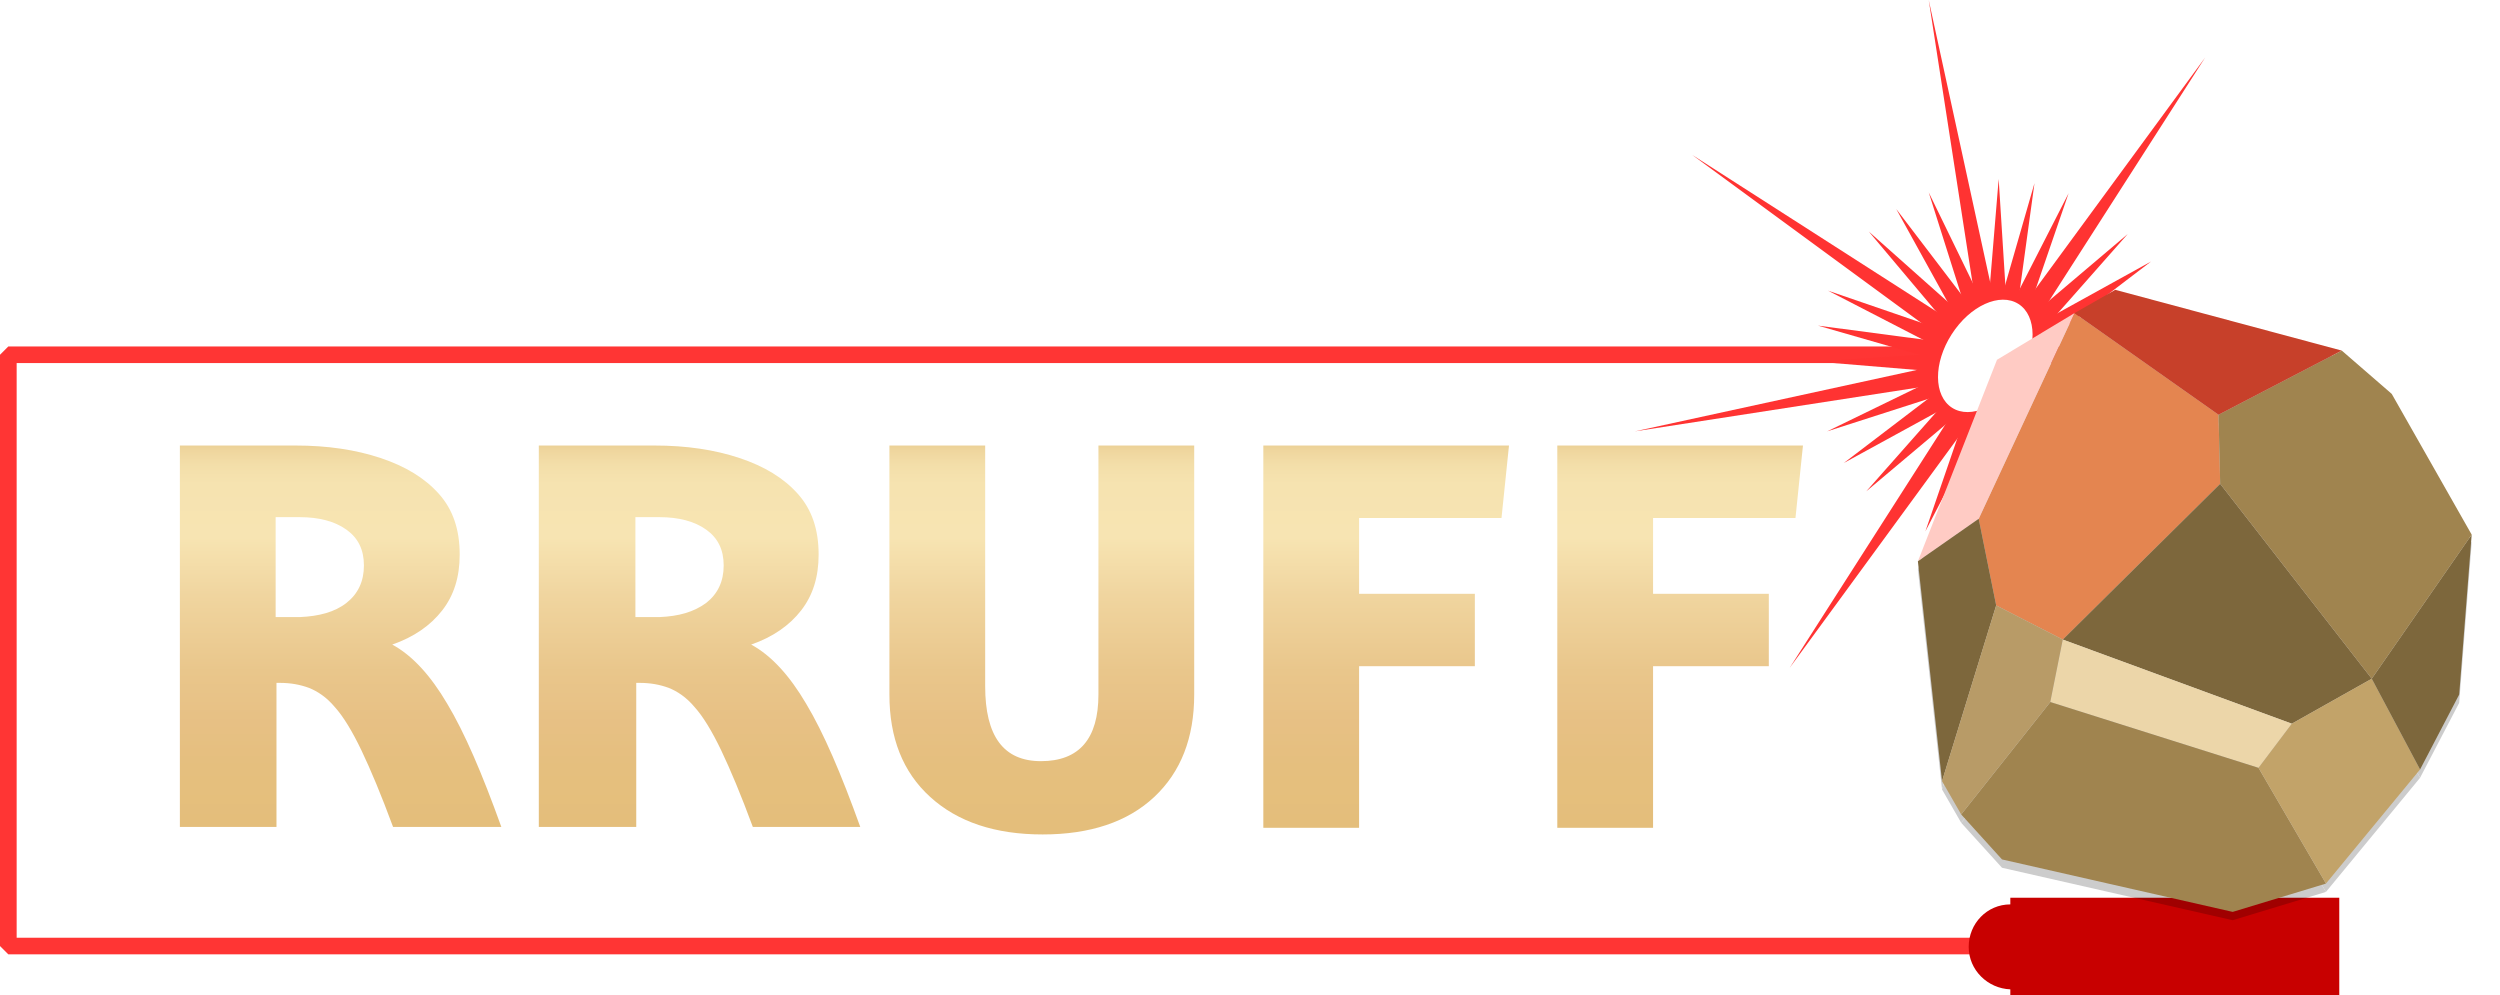 <svg xmlns="http://www.w3.org/2000/svg" xmlns:xlink="http://www.w3.org/1999/xlink" x="0px" y="0px" width="300.2px" height="119.5px" viewBox="0 0 300.2 119.5" style="enable-background:new 0 0 300.2 119.5;" xml:space="preserve"><style type="text/css">	.st0{fill:#FF214A;}	.st1{fill:#FFFFFF;}	.st2{fill:#FFB0B0;stroke:#FF1E47;stroke-width:8;stroke-miterlimit:10;}	.st3{fill:#FFB0B0;}	.st4{fill:#E05A5A;}	.st5{fill:#AD3737;}	.st6{fill:#D44A4A;}	.st7{fill:#FFBDBD;}	.st8{fill:#FFDEDE;}	.st9{fill:#FA8E8E;}	.st10{fill:#B02323;}	.st11{fill:#ED5F5F;}	.st12{fill:#560A0A;}	.st13{display:none;}	.st14{display:inline;fill:#E0C110;}	.st15{display:inline;fill:#D95E29;}	.st16{fill:#67E05A;}	.st17{fill:#F0775D;}	.st18{fill:#23B02D;}	.st19{fill:#DE1410;}	.st20{fill:#7D673C;}	.st21{fill:#4AD44F;}	.st22{fill:#997E4C;}	.st23{fill:#A98A55;}	.st24{fill:#9FFA8E;}	.st25{fill:#CDAD71;}	.st26{fill:#BDFFBD;}	.st27{opacity:0.969;fill:#FBC4B4;}	.st28{fill:#DEFFDF;}	.st29{fill:#E4A17C;}	.st30{fill:#B7FFB0;}	.st31{fill:#ECD6A9;}	.st32{display:inline;fill:#FFCC12;}	.st33{fill:#FFCC12;}	.st34{fill:none;stroke:#23B02D;stroke-width:4;stroke-miterlimit:10;}	.st35{fill:#9EFF9E;}	.st36{fill:#B8FFB0;}	.st37{fill:none;stroke:#7D673C;stroke-width:3;stroke-miterlimit:10;}	.st38{fill:#FBC6B6;}	.st39{fill:none;stroke:#23B02D;stroke-width:7;stroke-miterlimit:10;}	.st40{fill:none;stroke:#7D673C;stroke-width:7;stroke-miterlimit:10;}	.st41{fill:url(#SVGID_1_);}	.st42{fill:url(#SVGID_2_);}	.st43{fill:url(#SVGID_3_);}	.st44{fill:url(#SVGID_4_);}	.st45{fill:url(#SVGID_5_);}	.st46{fill:none;stroke:url(#SVGID_6_);stroke-miterlimit:10;}	.st47{fill:none;stroke:url(#SVGID_7_);stroke-miterlimit:10;}	.st48{fill:none;stroke:url(#SVGID_8_);stroke-miterlimit:10;}	.st49{fill:none;stroke:url(#SVGID_9_);stroke-miterlimit:10;}	.st50{fill:none;stroke:url(#SVGID_10_);stroke-miterlimit:10;}	.st51{fill:none;stroke:#E7A713;stroke-width:4;stroke-miterlimit:10;}	.st52{fill:#D79C0C;}	.st53{fill:#EBB618;}	.st54{fill:#E7A713;}	.st55{fill:#F9BA22;}	.st56{fill:#FDD676;}	.st57{fill:#FECD48;}	.st58{fill:#FBCD4E;}	.st59{fill:#FEE9B0;}	.st60{fill:url(#SVGID_11_);}	.st61{fill:url(#SVGID_12_);}	.st62{fill:url(#SVGID_13_);}	.st63{fill:url(#SVGID_14_);}	.st64{fill:url(#SVGID_15_);}	.st65{fill:url(#SVGID_16_);}	.st66{fill:none;stroke:url(#SVGID_17_);stroke-width:8;stroke-miterlimit:10;}	.st67{fill:url(#SVGID_18_);}	.st68{fill:url(#SVGID_19_);}	.st69{fill:url(#SVGID_20_);}	.st70{fill:url(#SVGID_21_);}	.st71{fill:url(#SVGID_22_);}	.st72{fill:url(#SVGID_23_);}	.st73{fill:none;stroke:url(#SVGID_24_);stroke-width:8;stroke-miterlimit:10;}	.st74{fill:none;stroke:#DE1410;stroke-width:3;stroke-miterlimit:10;}	.st75{fill:#EBBBA2;}	.st76{fill:#ECD6A9;stroke:#DE1410;stroke-width:2;stroke-miterlimit:10;}	.st77{fill:#D6C198;}	.st78{fill:#EDE1C7;}	.st79{fill:#DE1410;stroke:#DE1410;stroke-width:3;stroke-miterlimit:10;}	.st80{display:none;fill:#DE1410;stroke:#DE1410;stroke-width:3;stroke-miterlimit:10;}	.st81{fill:none;}	.st82{opacity:0.98;}	.st83{fill:#BF0E07;}	.st84{fill:#DB1611;}	.st85{fill:#EB0E10;}	.st86{fill:#FF5147;}	.st87{fill:#FFA6A1;}	.st88{fill:#FFCDC9;}	.st89{fill:#F8645E;}	.st90{fill:none;stroke:#BF0E07;stroke-width:7;stroke-miterlimit:10;}	.st91{fill:#F62822;}	.st92{fill:none;stroke:#DE1410;stroke-width:4;stroke-miterlimit:10;}	.st93{fill:url(#SVGID_25_);}	.st94{fill:url(#SVGID_26_);}	.st95{fill:url(#SVGID_27_);}	.st96{fill:url(#SVGID_28_);}	.st97{fill:url(#SVGID_29_);}	.st98{fill:url(#SVGID_44_);}	.st99{fill:none;stroke:url(#SVGID_45_);stroke-width:8;stroke-miterlimit:10;}	.st100{fill:url(#SVGID_46_);}	.st101{fill:none;stroke:url(#SVGID_47_);stroke-width:8;stroke-miterlimit:10;}	.st102{fill:url(#SVGID_48_);}	.st103{fill:url(#SVGID_49_);}	.st104{fill:url(#SVGID_50_);}	.st105{fill:url(#SVGID_51_);}	.st106{fill:url(#SVGID_52_);}	.st107{fill:url(#SVGID_67_);}	.st108{fill:none;stroke:url(#SVGID_68_);stroke-width:8;stroke-miterlimit:10;}	.st109{fill:url(#SVGID_69_);}	.st110{fill:url(#SVGID_70_);}	.st111{fill:url(#SVGID_71_);}	.st112{fill:url(#SVGID_72_);}	.st113{fill:url(#SVGID_73_);}	.st114{fill:url(#SVGID_88_);}	.st115{fill:url(#SVGID_89_);}	.st116{fill:url(#SVGID_90_);}	.st117{fill:url(#SVGID_91_);}	.st118{fill:url(#SVGID_92_);}	.st119{fill:#FBC4B4;}	.st120{fill:#A0844F;}	.st121{fill:#B89B67;}	.st122{fill:#C2A369;}	.st123{fill:#BC5834;}	.st124{fill:#FF1D1B;}	.st125{fill:#C80000;}	.st126{opacity:0.2;}	.st127{fill:#E48550;}	.st128{fill:#FFCBC4;}	.st129{fill:#C7402A;}	.st130{clip-path:url(#SVGID_110_);fill:url(#SVGID_111_);}	.st131{clip-path:url(#SVGID_117_);fill:url(#SVGID_118_);}	.st132{opacity:0.89;fill:none;stroke:#FF1D1B;stroke-linejoin:bevel;stroke-miterlimit:10;}	.st133{clip-path:url(#SVGID_124_);fill:url(#SVGID_125_);}	.st134{opacity:0.89;fill:none;stroke:#FF1D1B;stroke-width:2;stroke-linejoin:bevel;stroke-miterlimit:10;}	.st135{clip-path:url(#SVGID_131_);fill:url(#SVGID_132_);}	.st136{clip-path:url(#SVGID_138_);fill:url(#SVGID_139_);}	.st137{fill:#FF3332;}	.st138{clip-path:url(#SVGID_145_);fill:url(#SVGID_146_);}	.st139{clip-path:url(#SVGID_152_);fill:url(#SVGID_153_);}</style><g id="Artboard_1"></g><g id="Artboard_2"></g><g id="Business_Cards_A"></g><g id="Old"></g><g id="Layer_12"></g><g id="Artboard_3">	<g id="Layer_6">	</g>	<g id="SCratchboard">	</g>	<g id="Layer_6_copy">	</g>	<g id="Layer_6_copy_2">	</g>	<g id="Layer_6_copy_3">	</g>	<g id="Layer_6_copy_4">	</g></g><g id="_x32_0240821">	<g>		<polyline class="st134" points="251,113.6 1,113.6 1,42.6 251,42.6   "></polyline>		<g>			<g>				<path class="st125" d="M241.4,107.7v0.9c-2.8,0-5,2.3-5,5.1s2.3,5,5,5.1v0.8h39.5v-11.8H241.4z"></path>			</g>		</g>		<g>			<g>				<g>					<line class="st125" x1="242.3" y1="40.3" x2="214.9" y2="80.2"></line>					<polygon class="st137" points="243.5,41.1 214.9,80.2 241,39.4      "></polygon>				</g>				<g>					<line class="st125" x1="243.8" y1="42.9" x2="196.3" y2="51.8"></line>					<polygon class="st137" points="244.1,44.4 196.3,51.8 243.6,41.5      "></polygon>				</g>				<g>					<line class="st125" x1="243.1" y1="46" x2="203.2" y2="18.6"></line>					<polygon class="st137" points="242.2,47.2 203.2,18.6 243.9,44.7      "></polygon>				</g>				<g>					<line class="st125" x1="240.4" y1="47.5" x2="231.6" y2="0"></line>					<polygon class="st137" points="239,47.8 231.6,0 241.9,47.3      "></polygon>				</g>				<g>					<line class="st125" x1="237.4" y1="46.8" x2="264.8" y2="6.9"></line>					<polygon class="st137" points="236.2,45.9 264.8,6.9 238.7,47.6      "></polygon>				</g>			</g>			<g>				<g>					<polygon class="st137" points="240.3,45.6 227.4,61.8 237.8,44      "></polygon>				</g>				<g>					<polygon class="st137" points="239.9,45.7 224.1,59 237.8,43.5      "></polygon>				</g>				<g>					<polygon class="st137" points="239.5,45.7 221.4,55.6 237.8,43.1      "></polygon>				</g>				<g>					<polygon class="st137" points="239,45.5 219.4,51.8 237.9,42.8      "></polygon>				</g>				<g>					<polygon class="st137" points="238.7,45.3 218.2,47.7 238.1,42.4      "></polygon>				</g>				<g>					<polygon class="st137" points="238.3,45.1 217.8,43.4 238.4,42.1      "></polygon>				</g>				<g>					<polygon class="st137" points="238.1,44.8 218.3,39.1 238.7,41.8      "></polygon>				</g>				<g>					<polygon class="st137" points="237.9,44.4 219.5,34.9 239,41.6      "></polygon>				</g>				<g>					<polygon class="st137" points="237.7,44 221.6,31.1 239.4,41.5      "></polygon>				</g>				<g>					<polygon class="st137" points="237.7,43.6 224.4,27.8 239.8,41.5      "></polygon>				</g>				<g>					<polygon class="st137" points="237.7,43.2 227.7,25.1 240.2,41.5      "></polygon>				</g>				<g>					<polygon class="st137" points="237.8,42.7 231.6,23.1 240.6,41.6      "></polygon>				</g>				<g>					<polygon class="st137" points="238,42.4 235.7,21.9 241,41.8      "></polygon>				</g>				<g>					<polygon class="st137" points="238.3,42 240,21.5 241.3,42.1      "></polygon>				</g>				<g>					<polygon class="st137" points="238.6,41.8 244.3,22 241.5,42.4      "></polygon>				</g>				<g>					<polygon class="st137" points="239,41.6 248.4,23.2 241.7,42.7      "></polygon>				</g>				<g>					<polygon class="st137" points="239.4,41.4 252.2,25.3 241.9,43.1      "></polygon>				</g>				<g>					<polygon class="st137" points="239.8,41.4 255.5,28.1 241.9,43.5      "></polygon>				</g>				<g>					<polygon class="st137" points="240.2,41.4 258.3,31.4 241.9,43.9      "></polygon>				</g>				<g>					<polygon class="st137" points="240.7,45.5 231.2,63.8 237.9,44.3      "></polygon>				</g>			</g>							<ellipse transform="matrix(0.539 -0.842 0.842 0.539 73.89 220.536)" class="st1" cx="238.5" cy="42.7" rx="7.4" ry="4.8"></ellipse>		</g>		<g>							<image style="overflow:visible;opacity:0.5;" width="73" height="83" transform="matrix(1 0 0 1 227.234 32.498)">			</image>			<g>				<g class="st126">					<polygon points="249.1,38.6 237.6,63.3 239.7,73.7 247.7,77.8 266.6,59.1 266.4,50.8      "></polygon>					<polygon points="239.8,44.2 249.1,38.6 237.6,63.3 230.3,68.4      "></polygon>					<polygon points="233.2,94.8 230.3,68.4 237.6,63.3 239.7,73.7      "></polygon>					<polygon points="247.7,77.8 275.2,87.9 284.8,82.5 266.6,59.1      "></polygon>					<polygon points="246.2,85.3 247.7,77.8 275.2,87.9 271.2,93.2      "></polygon>					<polygon points="279.3,107.1 271.2,93.2 246.2,85.3 235.5,98.8 240.4,104.2 268.1,110.5      "></polygon>					<polygon points="246.2,85.3 247.7,77.8 239.7,73.7 233.2,94.8 235.5,98.8      "></polygon>					<polygon points="290.6,93.4 279.3,107.1 271.2,93.2 275.2,87.9 284.8,82.5      "></polygon>					<polygon points="296.8,65.2 295.3,84.4 290.6,93.4 284.8,82.5      "></polygon>					<polygon points="281.2,43.1 287.2,48.3 296.8,65.2 284.8,82.5 266.6,59.1 266.4,50.8      "></polygon>					<polygon points="254,35.8 281.2,43.1 266.4,50.8 249.1,38.6      "></polygon>				</g>				<g>					<g>						<polygon class="st127" points="249.1,37.6 237.6,62.3 239.7,72.7 247.7,76.8 266.6,58.1 266.4,49.8       "></polygon>						<polygon class="st128" points="239.8,43.2 249.1,37.6 237.6,62.3 230.3,67.4       "></polygon>						<polygon class="st20" points="233.2,93.8 230.3,67.4 237.6,62.3 239.7,72.7       "></polygon>						<polygon class="st20" points="247.7,76.8 275.2,86.9 284.8,81.5 266.6,58.1       "></polygon>						<polygon class="st31" points="246.2,84.3 247.7,76.8 275.2,86.9 271.2,92.2       "></polygon>						<polygon class="st120" points="279.3,106.1 271.2,92.2 246.2,84.3 235.5,97.8 240.4,103.2 268.1,109.5       "></polygon>						<polygon class="st121" points="246.2,84.3 247.7,76.8 239.7,72.7 233.2,93.8 235.5,97.8       "></polygon>						<polygon class="st122" points="290.6,92.4 279.3,106.1 271.2,92.2 275.2,86.9 284.8,81.5       "></polygon>						<polygon class="st20" points="296.8,64.2 295.3,83.4 290.6,92.4 284.8,81.5       "></polygon>						<polygon class="st120" points="281.2,42.1 287.2,47.3 296.8,64.2 284.8,81.5 266.6,58.1 266.4,49.8       "></polygon>						<polygon class="st129" points="254,34.8 281.2,42.1 266.4,49.8 249.1,37.6       "></polygon>					</g>				</g>			</g>		</g>		<g>							<image style="overflow:visible;opacity:0.6;" width="202" height="53" transform="matrix(1 0 0 1 18.234 52.498)">			</image>			<g>				<g>					<defs>						<path id="SVGID_149_" d="M21.6,53.5h13.9c3.8,0,7.2,0.5,10.2,1.5c3,1,5.3,2.4,7,4.3c1.7,1.9,2.5,4.3,2.5,7.3       c0,2.7-0.7,4.9-2.1,6.7s-3.4,3.2-6,4.1c2.4,1.3,4.6,3.7,6.6,7.1c2.1,3.5,4.2,8.4,6.5,14.8H47.2c-1.4-3.8-2.7-6.9-3.8-9.2       c-1.1-2.3-2.2-4.1-3.2-5.2c-1-1.2-2.1-1.9-3.1-2.3c-1.1-0.4-2.2-0.6-3.5-0.6h-0.4v17.3H21.6V53.5z M41.6,72.4       c1.4-1.1,2.1-2.6,2.1-4.5c0-1.9-0.7-3.3-2.1-4.3c-1.4-1-3.3-1.5-5.6-1.5h-2.9v12H36C38.3,74,40.2,73.5,41.6,72.4z M64.7,53.5       h13.9c3.8,0,7.2,0.5,10.2,1.5c3,1,5.3,2.4,7,4.3c1.7,1.9,2.5,4.3,2.5,7.3c0,2.7-0.7,4.9-2.1,6.7c-1.4,1.8-3.4,3.2-6,4.1       c2.4,1.3,4.6,3.7,6.6,7.1c2.1,3.5,4.2,8.4,6.5,14.8H90.4c-1.4-3.8-2.7-6.9-3.8-9.2c-1.1-2.3-2.2-4.1-3.2-5.2       c-1-1.2-2.1-1.9-3.1-2.3c-1.1-0.4-2.2-0.6-3.5-0.6h-0.4v17.3H64.7V53.5z M84.8,72.4c1.4-1.1,2.1-2.6,2.1-4.5       c0-1.9-0.7-3.3-2.1-4.3c-1.4-1-3.3-1.5-5.6-1.5h-2.9v12h2.9C81.5,74,83.3,73.5,84.8,72.4z M132.1,53.5h11.3v29.9       c0,5.2-1.6,9.3-4.8,12.3s-7.7,4.5-13.4,4.5c-5.7,0-10.2-1.5-13.5-4.5s-4.9-7.1-4.9-12.3V53.5h11.5v28.9c0,6,2.2,9,6.7,9       c4.6,0,6.9-2.7,6.9-8V53.5z M151.6,53.5h29.6l-0.9,8.7h-17.1v9.1h13.9V80h-13.9v19.4h-11.5V53.5z M186.9,53.5h29.6l-0.9,8.7       h-17.1v9.1h13.9V80h-13.9v19.4h-11.5V53.5z"></path>					</defs>					<clipPath id="SVGID_1_">						<use xlink:href="#SVGID_149_" style="overflow:visible;"></use>					</clipPath>				</g>				<g>					<defs>						<path id="SVGID_151_" d="M21.6,53.5h13.9c3.8,0,7.2,0.5,10.2,1.5c3,1,5.3,2.4,7,4.3c1.7,1.9,2.5,4.3,2.5,7.3       c0,2.7-0.7,4.9-2.1,6.7s-3.4,3.2-6,4.1c2.4,1.3,4.6,3.7,6.6,7.1c2.1,3.5,4.2,8.4,6.5,14.8H47.2c-1.4-3.8-2.7-6.9-3.8-9.2       c-1.1-2.3-2.2-4.1-3.2-5.2c-1-1.2-2.1-1.9-3.1-2.3c-1.1-0.4-2.2-0.6-3.5-0.6h-0.4v17.3H21.6V53.5z M41.6,72.4       c1.4-1.1,2.1-2.6,2.1-4.5c0-1.9-0.7-3.3-2.1-4.3c-1.4-1-3.3-1.5-5.6-1.5h-2.9v12H36C38.3,74,40.2,73.5,41.6,72.4z M64.7,53.5       h13.9c3.8,0,7.2,0.5,10.2,1.5c3,1,5.3,2.4,7,4.3c1.7,1.9,2.5,4.3,2.5,7.3c0,2.7-0.7,4.9-2.1,6.7c-1.4,1.8-3.4,3.2-6,4.1       c2.4,1.3,4.6,3.7,6.6,7.1c2.1,3.5,4.2,8.4,6.5,14.8H90.4c-1.4-3.8-2.7-6.9-3.8-9.2c-1.1-2.3-2.2-4.1-3.2-5.2       c-1-1.2-2.1-1.9-3.1-2.3c-1.1-0.4-2.2-0.6-3.5-0.6h-0.4v17.3H64.7V53.5z M84.8,72.4c1.4-1.1,2.1-2.6,2.1-4.5       c0-1.9-0.7-3.3-2.1-4.3c-1.4-1-3.3-1.5-5.6-1.5h-2.9v12h2.9C81.5,74,83.3,73.5,84.8,72.4z M132.1,53.5h11.3v29.9       c0,5.2-1.6,9.3-4.8,12.3s-7.7,4.5-13.4,4.5c-5.7,0-10.2-1.5-13.5-4.5s-4.9-7.1-4.9-12.3V53.5h11.5v28.9c0,6,2.2,9,6.7,9       c4.6,0,6.9-2.7,6.9-8V53.5z M151.6,53.5h29.6l-0.9,8.7h-17.1v9.1h13.9V80h-13.9v19.4h-11.5V53.5z M186.9,53.5h29.6l-0.9,8.7       h-17.1v9.1h13.9V80h-13.9v19.4h-11.5V53.5z"></path>					</defs>					<clipPath id="SVGID_2_">						<use xlink:href="#SVGID_151_" style="overflow:visible;"></use>					</clipPath>					<linearGradient id="SVGID_3_" gradientUnits="userSpaceOnUse" x1="119.935" y1="101.121" x2="119.935" y2="52.268">						<stop offset="0" style="stop-color:#E4BE7A"></stop>						<stop offset="0.186" style="stop-color:#E5BF7E"></stop>						<stop offset="0.292" style="stop-color:#E7C084"></stop>						<stop offset="0.42" style="stop-color:#E9C68B"></stop>						<stop offset="0.607" style="stop-color:#F0D59F"></stop>						<stop offset="0.748" style="stop-color:#F7E4B2"></stop>						<stop offset="0.881" style="stop-color:#F6E3B0"></stop>						<stop offset="0.928" style="stop-color:#F3DEA9"></stop>						<stop offset="0.962" style="stop-color:#EFD69E"></stop>						<stop offset="0.99" style="stop-color:#E8CA8D"></stop>						<stop offset="1" style="stop-color:#E4C484"></stop>					</linearGradient>					<rect x="20.5" y="52.3" style="clip-path:url(#SVGID_2_);fill:url(#SVGID_3_);" width="199" height="48.9"></rect>				</g>				<g>					<defs>						<path id="SVGID_154_" d="M21.6,53.5h13.9c3.8,0,7.2,0.5,10.2,1.5c3,1,5.3,2.4,7,4.3c1.7,1.9,2.5,4.3,2.5,7.3       c0,2.7-0.7,4.9-2.1,6.7s-3.4,3.2-6,4.1c2.4,1.3,4.6,3.7,6.6,7.1c2.1,3.5,4.2,8.4,6.5,14.8H47.2c-1.4-3.8-2.7-6.9-3.8-9.2       c-1.1-2.3-2.2-4.1-3.2-5.2c-1-1.2-2.1-1.9-3.1-2.3c-1.1-0.4-2.2-0.6-3.5-0.6h-0.4v17.3H21.6V53.5z M41.6,72.4       c1.4-1.1,2.1-2.6,2.1-4.5c0-1.9-0.7-3.3-2.1-4.3c-1.4-1-3.3-1.5-5.6-1.5h-2.9v12H36C38.3,74,40.2,73.5,41.6,72.4z M64.7,53.5       h13.9c3.8,0,7.2,0.5,10.2,1.5c3,1,5.3,2.4,7,4.3c1.7,1.9,2.5,4.3,2.5,7.3c0,2.7-0.7,4.9-2.1,6.7c-1.4,1.8-3.4,3.2-6,4.1       c2.4,1.3,4.6,3.7,6.6,7.1c2.1,3.5,4.2,8.4,6.5,14.8H90.4c-1.4-3.8-2.7-6.9-3.8-9.2c-1.1-2.3-2.2-4.1-3.2-5.2       c-1-1.2-2.1-1.9-3.1-2.3c-1.1-0.4-2.2-0.6-3.5-0.6h-0.4v17.3H64.7V53.5z M84.8,72.4c1.4-1.1,2.1-2.6,2.1-4.5       c0-1.9-0.7-3.3-2.1-4.3c-1.4-1-3.3-1.5-5.6-1.5h-2.9v12h2.9C81.5,74,83.3,73.5,84.8,72.4z M132.1,53.5h11.3v29.9       c0,5.2-1.6,9.3-4.8,12.3s-7.7,4.5-13.4,4.5c-5.7,0-10.2-1.5-13.5-4.5s-4.9-7.1-4.9-12.3V53.5h11.5v28.9c0,6,2.2,9,6.7,9       c4.6,0,6.9-2.7,6.9-8V53.5z M151.6,53.5h29.6l-0.9,8.7h-17.1v9.1h13.9V80h-13.9v19.4h-11.5V53.5z M186.9,53.5h29.6l-0.9,8.7       h-17.1v9.1h13.9V80h-13.9v19.4h-11.5V53.5z"></path>					</defs>					<clipPath id="SVGID_4_">						<use xlink:href="#SVGID_154_" style="overflow:visible;"></use>					</clipPath>				</g>			</g>		</g>	</g></g></svg>